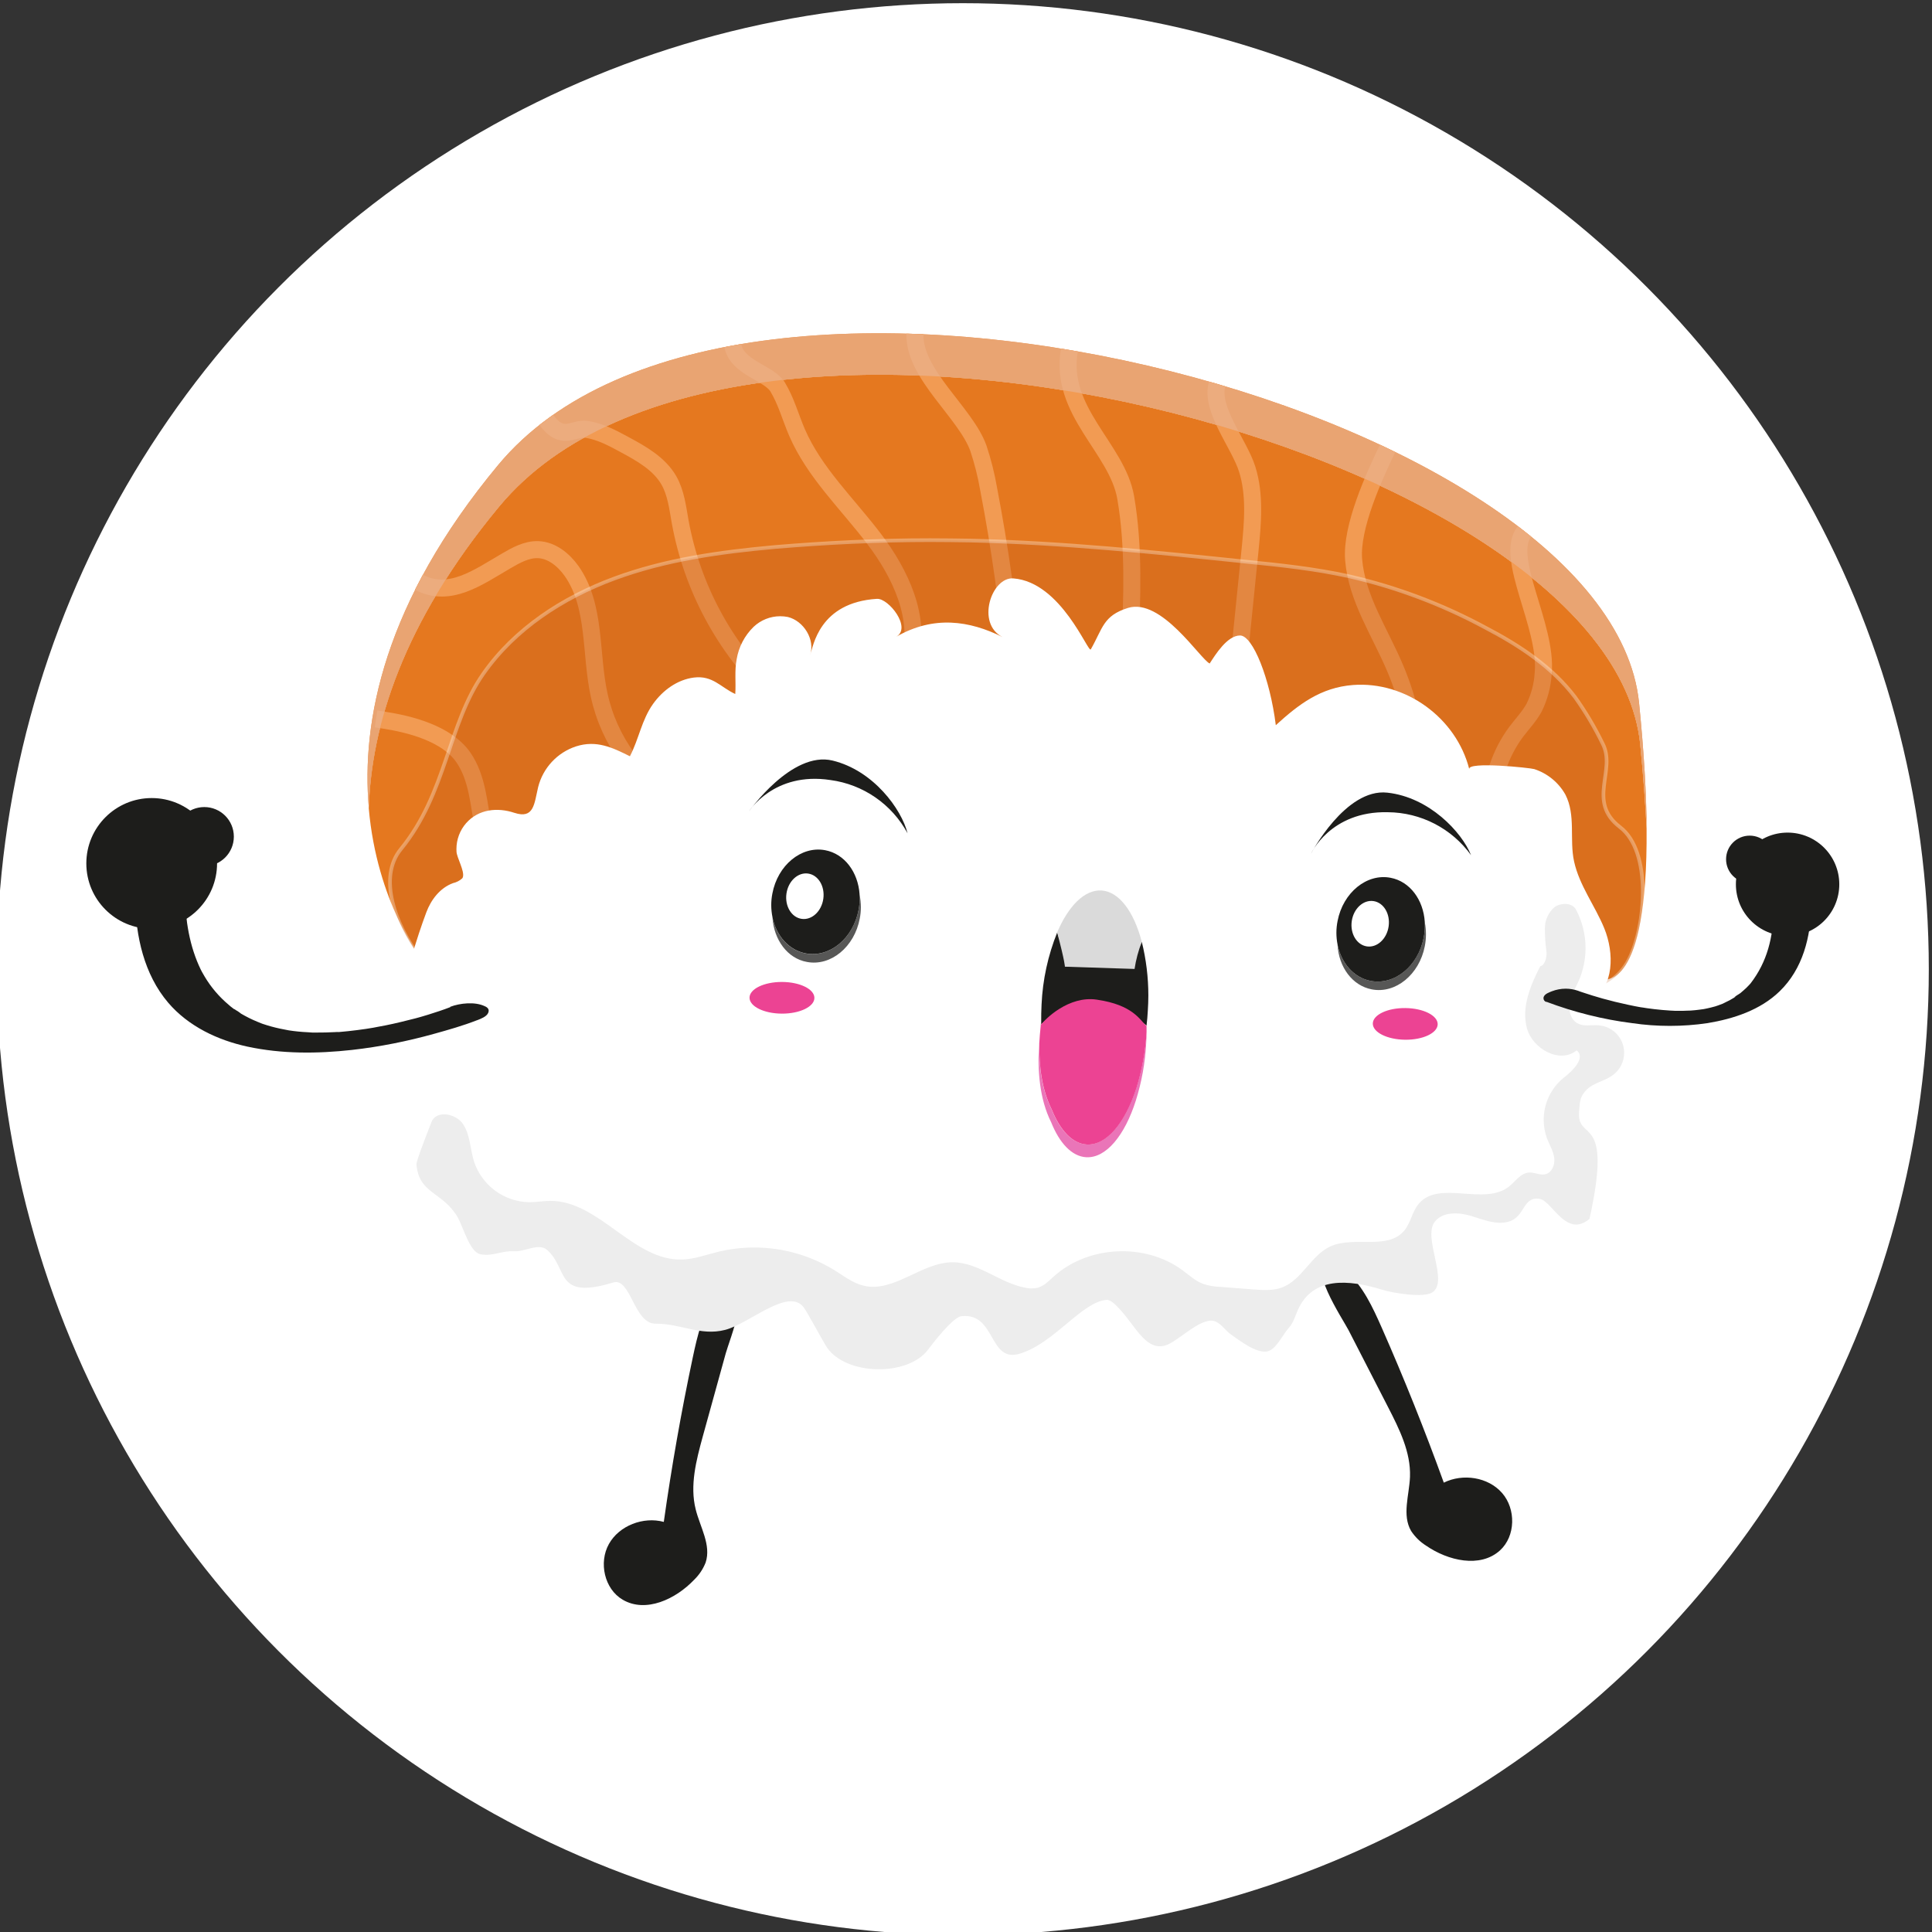 <?xml version="1.0" encoding="UTF-8"?> <!-- Creator: CorelDRAW 2020 (64-Bit) --> <svg xmlns="http://www.w3.org/2000/svg" xmlns:xlink="http://www.w3.org/1999/xlink" xmlns:xodm="http://www.corel.com/coreldraw/odm/2003" xml:space="preserve" width="472px" height="472px" style="shape-rendering:geometricPrecision; text-rendering:geometricPrecision; image-rendering:optimizeQuality; fill-rule:evenodd; clip-rule:evenodd" viewBox="0 0 4720000 4720000"><rect x="0" y="0" width="4720000" height="4720000" fill="#333333" stroke="none"/> <defs> <style type="text/css"> <![CDATA[ .str2 {stroke:white;stroke-width:9000;stroke-miterlimit:22.926;stroke-opacity:0.31} .str0 {stroke:#F29B53;stroke-width:41600;stroke-miterlimit:22.926} .str1 {stroke:#F29B53;stroke-width:41600;stroke-linecap:square;stroke-linejoin:bevel;stroke-miterlimit:22.926} .fil2 {fill:none;fill-rule:nonzero} .fil0 {fill:white} .fil6 {fill:#1D1D1B;fill-rule:nonzero} .fil8 {fill:#575756;fill-rule:nonzero} .fil11 {fill:#DADADA;fill-rule:nonzero} .fil1 {fill:#E5781F;fill-rule:nonzero} .fil10 {fill:#EA75B8;fill-rule:nonzero} .fil9 {fill:#EC4393;fill-rule:nonzero} .fil7 {fill:#EDEDED;fill-rule:nonzero} .fil5 {fill:white;fill-rule:nonzero} .fil3 {fill:#C15D1A;fill-rule:nonzero;fill-opacity:0.31} .fil4 {fill:#EAB18B;fill-rule:nonzero;fill-opacity:0.769} ]]> </style> </defs> <g id="Слой_x0020_1">  <circle class="fil0" cx="2352200" cy="2367800" r="2360000"></circle> <g id="_2146411429888"> <path class="fil1" d="M4007200 1818900c7500,76800 12600,145000 15500,205100 3600,400500 -105700,368000 -105700,368000l-2889200 -51700c0,0 -106800,-135900 -126900,-365500l0 -400c6100,-199000 81600,-451500 318700,-737100 583100,-702100 2715900,-139600 2787600,581600z"></path> <path class="fil1" d="M4004400 1717700c12300,123300 17800,223900 18500,306300 -2900,-60100 -8000,-128300 -15600,-205100 -71600,-721200 -2204400,-1283700 -2787500,-581600 -237100,285600 -312600,538100 -318700,737100 -18600,-211300 36500,-502000 315900,-838300 582900,-702200 2715600,-139800 2787400,581600z"></path> <path class="fil2 str0" d="M1023400 1422600c75100,39300 144700,-12300 212900,-52000 24300,-14200 50500,-28800 78500,-27800 33700,1300 62500,25300 81700,52300 60200,85800 44800,201400 67400,303500 12100,55600 35900,108100 69600,154000"></path> <path class="fil2 str0" d="M1334500 1025800c40600,54800 66000,18000 99100,23200 33100,5200 63500,21500 92700,37400 41200,22200 84300,46500 107700,87000 17400,30400 21500,66300 27700,101200 29000,159500 107500,306200 224400,418600"></path> <path class="fil2 str0" d="M1790300 844300c10100,54600 88600,66400 109600,101200 21000,34800 31300,74100 47300,111200 42600,98200 123000,173900 187800,259200 64900,85200 116400,193900 87300,296900"></path> <path class="fil2 str0" d="M2235300 815700c-3200,98600 124200,192500 155100,279800 10600,32000 19000,65000 24700,98200 27800,144800 48800,291600 60600,439000"></path> <path class="fil2 str0" d="M2612600 855200c-26300,150000 116800,239200 137600,360600 20800,121400 15500,245700 10100,368600"></path> <path class="fil2 str0" d="M2973600 938100c-18100,61100 53800,145700 73400,208200 19700,62600 13500,131700 6900,197800l-45100 445300"></path> <path class="fil2 str0" d="M3390000 1095500c-33700,70200 -89500,192300 -83000,271600 7700,94700 64100,177000 101100,264500 36300,85100 55100,176800 55100,269200 0,2000 0,4100 0,6000"></path> <path class="fil2 str0" d="M3724300 1298300c-50600,64400 56900,231200 45800,346700 -1700,29100 -9300,57600 -22100,83800 -11800,21500 -29100,39600 -43800,59000 -39600,53500 -61000,118300 -61000,184900 0,18500 1700,37000 5000,55200"></path> <path class="fil2 str1" d="M939200 1759600c60200,9300 151700,31700 192700,90600 35100,50600 37700,115400 49500,175600 9600,49000 26200,96700 49000,141100 22300,43200 53700,85800 99800,100700"></path> <path class="fil3 str2" d="M3847800 1703000c25500,35700 48200,73900 67400,113300 34500,65500 -39600,141700 42800,204600 78300,60000 62200,241800 22300,321500 -39900,79800 -118700,81000 -205800,99400 -324300,-144000 -664800,-293200 -992100,-429900 -21700,-10300 -44900,-17600 -68600,-21600 -7300,-500 -14600,-900 -21900,-900 -13500,0 -27100,1100 -40500,3100 -505000,58900 -1010900,149600 -1504500,269600 -47100,11400 -115900,28200 -121300,76400 -59800,-78900 -103100,-194800 -46200,-264100 111300,-135800 115100,-305500 201400,-428400 76700,-109600 193900,-186000 319700,-232500 125900,-46600 259500,-65100 392800,-77100 125500,-10600 252700,-16800 378900,-16800 32600,0 66200,500 98300,1000 225100,5200 449400,28400 673400,51600 84300,8400 169400,17500 252400,35800 116400,26600 229000,69300 334000,126100 82100,43000 161600,95200 217500,168900z"></path> <path class="fil4" d="M4004400 1717700c12300,123300 17800,223900 18500,306300 -2900,-60100 -8000,-128300 -15600,-205100 -71600,-721200 -2204400,-1283700 -2787500,-581600 -237100,285600 -312600,538100 -318700,737100 -18600,-211300 36500,-502000 315900,-838300 582900,-702200 2715600,-139800 2787400,581600z"></path> <path class="fil5" d="M1131000 2142300c4000,-14800 -14900,-47000 -15700,-61400 -200,-2200 -200,-4400 -200,-6600 0,-23300 8400,-45700 23600,-63200 30600,-34700 76900,-39000 118000,-25300 47900,15600 48300,-21500 58000,-62800 11800,-46900 46800,-84600 92800,-99600 49600,-15800 88400,2700 131400,24200 21900,-41700 28600,-88800 56700,-128100 23700,-33100 59000,-59000 99600,-64200 46200,-5700 65600,24000 101100,40200 2000,-28100 -2100,-56400 3400,-84900 5000,-30100 19500,-57800 41300,-79100 17600,-16700 40900,-26000 65100,-26000 6300,0 12500,600 18600,1800 38600,9400 67400,55200 54400,93700 7600,-21800 21900,-129100 163300,-138000 28600,-1700 85800,70900 46900,92800 91800,-53000 179600,-39600 260100,600 -65800,-32800 -26800,-147800 26500,-143300 117100,9000 182900,183900 189000,173300 29400,-51400 29900,-82200 90800,-101200 81700,-25300 176000,124400 199600,135800 14000,-21600 42800,-68300 74100,-68500 31300,-300 73400,105500 87500,219200 55900,-51000 109600,-92100 188700,-98200 128600,-9700 252300,80500 283900,205500 -4900,-19300 149800,-3100 159000,0 32100,10500 59200,32600 75800,62100 26100,50600 9500,109600 21300,163400 12900,59000 51300,108400 73800,163500 24600,60300 24200,142700 -31500,176500 53900,-10200 168600,26700 163500,98000 -2000,14300 -7600,27800 -16200,39200 -29200,44500 -68100,82000 -113500,109600 -5100,2400 -9300,6200 -12200,11000 -1000,2900 -1500,5900 -1500,8900 0,3100 500,6100 1500,9000 13300,60200 22500,116800 18400,178800 -4000,62100 6300,121200 -46800,151100 -53000,29900 -96800,-38900 -124800,-85800 -11400,42700 -48600,73600 -92700,77000 -46600,2900 -92800,-21600 -126500,-51500 35800,12700 76600,177700 -9200,216300 -96600,43600 -126400,9600 -167700,-4600 -29500,-10100 -59000,-24400 -90200,-20300 -74400,9800 -68000,122600 -124400,157300 -71200,43700 -177700,-2900 -205600,-77700 -5200,47000 -54800,80400 -102100,78900 -88800,-3300 -120300,-151800 -217100,-77700 -29100,22200 -50600,54100 -81200,73700 -64500,40600 -163000,5200 -186900,-67400 20100,60900 -235600,144500 -274700,143300 -93700,-4100 -194600,-100400 -144700,-198200 -35700,70000 -180600,104200 -254100,104200 -40400,0 -282600,-50600 -199400,-130500 -56600,54500 -170600,-59000 -203300,-100000 23900,29800 -95400,47000 -123300,31700 -36800,-20200 -60300,-96900 -93200,-139900 -47700,-62300 -137200,-96800 -68900,-192700 7400,-10500 16900,-20300 19300,-32800 3600,-16900 -6500,-33700 -14600,-48900 -65400,-122400 -700,-350900 45600,-475200 11600,-31300 33700,-60100 65200,-71700 8400,-1900 16300,-5900 22700,-11700 800,-1000 1400,-2300 1700,-3600l0 0z"></path> <path class="fil6" d="M1716900 3509400c-15900,58200 -32000,119500 -17300,178000 10800,43500 38500,87300 24300,130000 -6200,15800 -15800,30200 -28100,42100 -45000,47400 -118100,81800 -174500,48700 -44800,-26200 -59000,-90900 -33700,-136100 25200,-45200 84200,-67500 134100,-54000 19000,-134800 42600,-268800 70800,-401800 11300,-53300 24000,-108100 56100,-151700 7500,-11900 18600,-21100 31600,-26300 64500,-20300 400,140100 -7100,167800l-56200 203300z"></path> <path class="fil6" d="M3391000 3437400c27600,53700 55900,110300 53700,170600 -1800,44800 -19900,93400 2700,132200 9400,14300 21800,26600 36300,35700 53700,37200 132500,55700 180800,11900 38400,-34900 39400,-101200 5200,-140300 -34100,-39100 -95900,-48300 -142400,-25300 -46300,-127900 -96800,-254200 -151700,-378700 -22000,-49800 -45700,-101200 -86100,-137300 -9800,-10100 -22500,-16800 -36400,-19300 -67400,-6500 28300,137200 41500,162800l96400 187700z"></path> <path class="fil2" d="M3748400 1879100c-9300,-3300 -163900,-19400 -159000,0 -31800,-125100 -155200,-215100 -283900,-205600 -79100,6000 -132800,47000 -188700,98200 -14100,-113700 -57000,-219200 -87500,-219200 -30400,0 -60100,46900 -74100,68500 -23500,-11400 -118000,-160900 -199600,-135700 -61000,18700 -61400,49500 -90800,101200 -6000,10600 -71800,-164400 -189000,-173400 -53200,-4100 -92300,110900 -26500,143700 -80500,-40100 -168600,-53600 -260000,-600 38700,-22100 -18300,-94800 -47000,-92700 -141500,8400 -155700,116000 -163400,137900 13500,-38600 -15700,-84300 -54300,-93800 -6100,-1200 -12400,-1800 -18600,-1800 -24200,0 -47500,9300 -65100,25900 -21800,21300 -36300,49100 -41300,79200 -5500,28500 -1300,56800 -3400,85000 -35500,-16300 -54800,-46100 -101100,-40300 -40300,5000 -75900,31200 -99700,64200 -28000,39300 -34700,86400 -56600,128100 -43100,-21500 -81800,-40000 -131400,-24200 -46000,15000 -81100,52700 -92800,99600 -9700,41300 -10100,78400 -57900,62800 -41400,-13600 -87800,-9300 -118000,25300 -15300,17600 -23700,40100 -23700,63400 0,2200 100,4400 200,6600 800,14300 19700,46400 15700,61200 -400,1500 -1000,2900 -1900,4100 -6600,5700 -14400,9700 -22800,11600 -31300,11700 -53600,40500 -65300,71800 -45900,123800 -110800,352700 -45500,474800 8400,15300 18100,31800 14700,48900 -2500,12500 -12000,22300 -19300,32700 -68200,95900 21100,130400 68800,192700 32800,43000 56500,119800 93300,139900 27700,15100 145700,-1600 123600,-31100 33300,41100 146600,153800 202900,99400 -83200,80200 159000,130600 199600,130500 73400,0 218200,-34200 253900,-104200 -49800,97900 51200,193900 144800,198200 39000,1600 295000,-81900 274600,-143300 24000,72300 122300,107700 186800,67400 31100,-19500 52200,-51500 81500,-73600 96600,-73700 128200,74300 216900,77600 47300,1500 97000,-31900 102100,-78800 27900,74800 134900,121400 205600,77600 56500,-34600 50000,-147500 124400,-157200 30900,-4100 60700,10100 90200,20200 41600,14300 71200,48300 167800,4700 75900,-33800 52900,-167100 21500,-206100 -4200,-3300 -8400,-6700 -12300,-10200 5000,2200 9300,5700 12300,10200 32500,25200 73100,43900 114100,41300 44300,-3300 81700,-34200 93200,-77100 27900,47000 72700,115300 124800,85800 52100,-29500 42700,-89800 46700,-151000 4000,-61200 -5100,-118800 -18500,-178800 -900,-2900 -1400,-6000 -1400,-9000 0,-3100 500,-6200 1500,-9100 2900,-4600 7200,-8400 12200,-10800 45500,-27800 84400,-65400 113500,-110000 8700,-11500 14200,-25000 16100,-39200 5300,-71300 -109600,-108200 -163400,-98100 55800,-33700 56000,-116100 31500,-176500 -22500,-55000 -60900,-104500 -73900,-163400 -11700,-53600 4900,-113000 -21300,-163400 -16500,-29500 -43600,-51700 -75800,-62000l0 0zm184300 579200c-7600,17500 -18000,33800 -21700,52600 -3700,18800 1300,40800 17800,50500 16400,9700 34900,3800 52700,5500 35200,2700 62300,32000 62300,67200 0,21700 -10400,42100 -28000,54800 -19500,14400 -46000,18000 -63200,35000 -17200,16900 -20600,40100 -22900,62800 -1800,18500 -2800,37400 -2800,56100 0,62200 10200,124100 29900,183000 -30900,4800 -54000,-31300 -85000,-35900 -41600,-6100 -69300,44100 -109600,56400 -30500,9200 -62500,-4700 -92700,-13800 -30200,-9100 -69400,-10800 -88700,14600 -29800,38900 9300,110500 -31600,137400 -21600,14200 -49900,3500 -74600,-4200 -84300,-26000 -191600,800 -227600,81300 -6800,15100 -11200,32200 -22400,44400 -15600,16900 -40100,21100 -62700,24300 -27100,3800 -57200,7000 -79400,-9000 -12800,-9000 -21400,-23500 -35400,-30500 -32200,-15700 -66700,15700 -88700,44000 -55500,-5500 -107100,-31200 -145000,-72200 -9700,-10500 -19600,-22700 -33800,-25300 -1700,-100 -3400,-200 -5100,-200 -5400,0 -10800,800 -15900,2400 -53100,12900 -104300,33400 -151700,60600 -28300,16200 -56800,35200 -89300,37500 -1500,100 -3100,100 -4600,100 -39000,0 -74100,-24000 -88100,-60400 -10800,-5200 -22700,-7900 -34700,-7900 -18200,0 -35900,6200 -50100,17600 -15000,13500 -23500,32800 -35500,48900 -49800,67500 -167500,64000 -213600,-5400 -8400,-12700 -14500,-26500 -23500,-38600 -37200,-49700 -111300,-53000 -171500,-37500 -60100,15500 -118000,45500 -179800,45900 -121500,900 -211500,-105400 -303500,-184900 -20900,-18000 -44600,-35900 -72200,-37600 -30100,-1800 -59600,16000 -88900,9400 -26200,-5900 -44300,-29400 -58000,-52500 -37100,-62600 -59600,-133000 -65600,-205500 -400,-2900 -600,-5700 -600,-8600 0,-6200 1000,-12300 2900,-18200 12100,-29400 60100,-20500 77400,6200 17300,26700 16800,60800 26500,91300 19400,58200 73500,97800 134800,98900 16900,0 34300,-3200 51700,-3300 119700,0 202300,147200 322000,143300 29900,-1000 58400,-11700 87500,-18800 28900,-7000 58600,-10600 88400,-10600 69600,0 138000,19500 197100,56100 22400,14200 44300,31000 70000,37200 74200,17800 141600,-57300 217900,-57200 63200,0 115400,51100 177700,62200 4900,1200 9900,1700 14900,1700 5000,0 10000,-500 14900,-1700 15600,-4400 27300,-16800 39300,-27600 84300,-75900 223200,-82500 314600,-15000 16900,12300 32200,27000 51800,33700 13000,4100 26700,6500 40400,6800l81700 6300c23200,1700 47100,3300 68800,-4700 49100,-18200 71000,-79000 118800,-100600 57500,-26000 139500,10000 179900,-38300 16000,-18800 19300,-45900 35000,-65000 49200,-60300 160200,5500 221100,-42800 15900,-12700 28400,-32800 48600,-34200 13600,-1100 26900,7300 40200,4200 16300,-3800 24000,-23900 21600,-40500 -2300,-16600 -11500,-31400 -17600,-47000 -44400,-22500 -72400,-68100 -72400,-117900 0,-34200 13200,-67100 36900,-91700 22900,-17700 54700,-49000 32100,-67400 -40700,33700 -107800,-3300 -121600,-54200 -13700,-50900 8400,-104300 32600,-151300 11300,-1800 16100,-22000 15400,-33800 -2700,-19300 -4100,-39000 -4100,-58500 0,-100 0,-400 0,-500 100,-19800 8800,-38800 23800,-51800 15800,-11700 42900,-12000 52200,5300 15500,29100 23600,61500 23600,94400 0,27800 -5800,55300 -16900,80700l75800 62000z"></path> <path class="fil5" d="M3536800 2990300c5000,2100 9300,5600 12300,10100 -4200,-3200 -8400,-6600 -12300,-10100z"></path> <path class="fil5" d="M3850200 2222100c15300,29000 23400,61300 23400,94000 0,27600 -5700,54900 -16700,80200 -7700,17400 -18100,33700 -21800,52500 -3700,18800 1400,40900 17800,50600 16400,9700 34900,3800 52800,5500 35100,2700 62200,32000 62200,67200 0,21700 -10400,42100 -28000,54700 -19500,14500 -46000,18100 -63200,35000 -17100,17000 -20600,40200 -22900,62800 -1700,18600 -2700,37500 -2700,56100 0,62200 10100,124100 29800,183000 -30900,4800 -54000,-31200 -84900,-35900 -41700,-6000 -69400,44100 -109600,56400 -30500,9200 -62600,-4600 -92700,-13700 -30200,-9100 -69400,-10800 -88800,14600 -29800,38800 9300,110500 -31500,137400 -21600,14100 -49900,3400 -74600,-4200 -84300,-26100 -191700,700 -227600,81200 -6900,15200 -11300,32200 -22500,44400 -15600,16900 -40100,21100 -62700,24300 -27000,3900 -57100,7000 -79400,-8900 -12700,-9000 -21400,-23500 -35400,-30500 -32200,-15800 -66700,15600 -88700,44000 -55400,-5500 -107100,-31300 -145000,-72200 -9600,-10600 -19600,-22700 -33700,-25300 -1700,-200 -3500,-300 -5200,-300 -5400,0 -10700,800 -15800,2500 -53200,12900 -104400,33400 -151800,60600 -28300,16200 -56800,35200 -89200,37500 -1500,100 -3100,100 -4700,100 -39000,0 -74000,-24000 -88000,-60500 -10900,-5200 -22700,-7900 -34700,-7900 -18200,0 -35900,6300 -50100,17600 -15100,13600 -23600,32900 -35600,49000 -49800,67400 -167400,64000 -213500,-5500 -8500,-12600 -14500,-26400 -23600,-38600 -37100,-49600 -111200,-52900 -171400,-37400 -60200,15500 -118000,45400 -179900,45800 -121500,1000 -211400,-105300 -303500,-184800 -20900,-18100 -44600,-35900 -72200,-37600 -30000,-1800 -59600,15900 -88900,9300 -26200,-5900 -44200,-29400 -58000,-52500 -37100,-62600 -59500,-132900 -65500,-205500 -500,-2800 -700,-5700 -700,-8500 0,-6200 1000,-12400 2900,-18200 12100,-29400 60100,-20600 77400,6100 17300,26800 16900,60900 26500,91300 19500,58200 73500,97900 134900,98900 16800,0 34300,-3200 51600,-3300 119700,0 202400,147300 322100,143300 29900,-1000 58400,-11700 87500,-18800 28800,-7000 58600,-10500 88300,-10500 69600,0 138000,19400 197100,56000 22500,14200 44300,31100 70100,37200 74100,17900 141500,-57200 217800,-57100 63200,0 115400,51100 177700,62200 4900,1100 9900,1700 14900,1700 5100,0 10100,-600 15000,-1700 15600,-4500 27300,-16900 39200,-27700 84300,-75800 223300,-82400 314600,-15000 16900,12300 32200,27100 51800,33800 13100,4100 26700,6400 40500,6800l81600 6200c23200,1800 47100,3400 68800,-4600 49200,-18200 71100,-79000 118900,-100700 57500,-25900 139400,10100 179900,-38200 15900,-18800 19300,-45900 34900,-65000 49300,-60300 160200,5500 221200,-42900 15800,-12600 28400,-32700 48500,-34200 13600,-1000 27000,7400 40200,4200 16400,-3800 24000,-23800 21700,-40400 -2400,-16600 -11600,-31400 -17600,-47100 -5300,-14400 -8000,-29800 -8000,-45300 0,-39600 17700,-77100 48300,-102200 22900,-17700 54700,-49000 32100,-67400 -40700,33700 -107800,-3300 -121600,-54200 -13700,-50900 8500,-104300 32600,-151300 11300,-1800 16100,-22000 15400,-33800 -2700,-19300 -4100,-39000 -4100,-58500 0,-100 0,-400 0,-500 100,-19800 8800,-38800 23800,-51800 15800,-10800 42900,-11000 52200,6200z"></path> <path class="fil7" d="M3850200 2222100c15300,29000 23400,61300 23400,94000 0,27600 -5700,54900 -16700,80200 -7700,17400 -18100,33700 -21800,52500 -3700,18800 1400,40900 17800,50600 16400,9700 34900,3800 52800,5500 35100,2700 62200,32000 62200,67200 0,21700 -10400,42100 -28000,54700 -19500,14500 -46000,18100 -63200,35000 -17100,17000 -16800,29000 -18700,51600 -8000,80500 84300,-1400 25200,264400 -57300,48100 -91100,-44300 -122000,-49000 -41700,-6100 -34500,43200 -74700,55500 -30500,9200 -62600,-4700 -92700,-13800 -30200,-9100 -69400,-10800 -88800,14600 -29800,38900 35300,145300 -5600,172200 -21500,14300 -97200,1500 -121900,-6200 -84200,-26000 -170200,-32000 -206400,48500 -6800,15100 -11200,32200 -22400,44400 -15600,16800 -31400,54600 -54000,57800 -27000,3800 -65900,-26500 -88100,-42100 -12800,-9100 -21400,-23600 -35400,-30500 -32200,-15800 -85500,41300 -118100,55500 -50500,21900 -77900,-43200 -115300,-83800 -9600,-10500 -23200,-25300 -33700,-25300 -60500,4100 -127300,105200 -212200,131400 -77200,24000 -58200,-101100 -143300,-91400 -20100,2200 -68800,64800 -80800,81000 -49700,67400 -201900,64000 -248000,-5500 -8400,-12600 -47300,-85100 -56300,-97100 -37200,-49700 -131900,39400 -192000,55000 -60200,15600 -108400,-15700 -170500,-15200 -52300,0 -60200,-113600 -102800,-100600 -143300,43800 -109500,-33700 -161500,-79500 -20900,-18000 -53700,4900 -81400,3200 -30000,-1800 -53000,13700 -82200,7100 -26200,-5900 -41700,-67900 -55500,-91000 -37000,-62300 -94300,-56100 -100200,-128400 -700,-9000 33700,-95400 36900,-103900 12100,-29400 60200,-20500 77400,6200 17300,26700 16900,60800 26500,91300 19500,58200 73500,97800 134900,98900 16800,0 34300,-3200 51700,-3300 119700,0 202300,147200 322000,143300 29900,-1000 58400,-11700 87500,-18800 28900,-7000 58600,-10600 88300,-10600 69700,0 138000,19500 197100,56100 22500,14100 44300,31000 70100,37200 74100,17800 141500,-57300 217800,-57200 63200,0 115400,51100 177700,62200 4900,1200 9900,1700 15000,1700 5000,0 10000,-500 14900,-1700 15600,-4400 27300,-16800 39300,-27600 84300,-75900 223200,-82500 314600,-15000 16800,12300 32200,27000 51700,33700 13100,4100 26700,6500 40500,6800l81600 6300c23200,1700 47200,3300 68800,-4700 49200,-18200 71100,-79000 118900,-100600 57500,-26000 139400,10000 179900,-38300 15900,-18800 19300,-45900 35000,-65000 49200,-60300 160100,5500 221100,-42800 15800,-12700 28400,-32800 48500,-34200 13600,-1100 27000,7300 40200,4200 16400,-3800 24100,-23900 21700,-40500 -2400,-16600 -11500,-31300 -17600,-47000 -5300,-14600 -8100,-30000 -8100,-45600 0,-39600 17800,-77200 48500,-102300 22900,-17700 54700,-49000 32100,-67400 -40700,33700 -107800,-3300 -121600,-54200 -13700,-50900 8500,-104300 32600,-151300 11300,-1800 16100,-22000 15400,-33800 -2700,-19300 -4100,-39000 -4100,-58500 0,-100 0,-400 0,-500 100,-19800 8800,-38800 23800,-51800 15800,-10800 42900,-11000 52200,6200z"></path> <path class="fil8" d="M3480900 2253200c1900,9600 2800,19400 2800,29200 0,9800 -900,19600 -2800,29200 -13500,69500 -71500,116800 -129600,105500 -47600,-9100 -80600,-54500 -83600,-108800 9200,44800 39500,80100 80900,88100 58100,11200 116100,-36000 129500,-105600 2000,-9900 3000,-20000 3000,-30100 0,-2500 -100,-5000 -200,-7500l0 0z"></path> <path class="fil6" d="M3397400 2144500c-58100,-11300 -116200,36000 -129600,105500 -1900,9500 -2900,19200 -2900,28900 0,9700 1000,19400 2900,29000l0 400c9200,44700 39400,80100 80800,88100 58200,11200 116200,-36000 129600,-105700 1900,-10000 2800,-19900 2800,-29800 0,-2700 -100,-5400 -200,-8100 -100,-2600 0,-500 0,-600 -3400,-53700 -36100,-98700 -83400,-107700z"></path> <ellipse class="fil5" transform="matrix(0.039 -0.267 0.267 0.039 3.34748E+06 2.25677E+06)" rx="207300" ry="168600"></ellipse> <path class="fil8" d="M2100000 2185600c2100,9900 3200,20200 3200,30400 0,9400 -900,18700 -2700,27900 -13000,69600 -70800,117200 -129000,106200 -47600,-8400 -80800,-54100 -84300,-108300 9400,44700 39900,79800 81300,87600 58200,10900 115900,-36600 129000,-106300 1900,-9500 2800,-19200 2800,-28800 0,-2900 -100,-5900 -300,-8700l0 0z"></path> <path class="fil6" d="M2015900 2077100c-58200,-11000 -116100,36600 -129000,106200 -1800,9200 -2700,18500 -2700,27900 0,10100 1100,20100 3100,30000 0,100 -100,100 -100,200 0,100 100,100 100,200 9400,44700 39900,79800 81300,87600 58200,11000 115900,-36600 129000,-106300 1800,-9200 2700,-18700 2700,-28100 0,-3100 -200,-6300 -300,-9400 -200,-3100 0,-500 0,-700 -3700,-53900 -36600,-98700 -84100,-107600z"></path> <ellipse class="fil5" transform="matrix(0.038 -0.267 0.267 0.038 1.96638E+06 2.1895E+06)" rx="207300" ry="168600"></ellipse> <path class="fil6" d="M1829500 1982600c0,0 104500,-148700 204500,-124500 99900,24200 168500,118800 183200,177700 -38300,-71000 -108400,-119400 -188300,-130100 -138500,-21300 -199400,76900 -199400,76900z"></path> <path class="fil6" d="M3202600 2086000c0,0 84200,-160800 186700,-149500 102600,11200 182100,96400 204600,152800 -47200,-65500 -122800,-104500 -203500,-105000 -140300,-3300 -187800,101700 -187800,101700z"></path> <ellipse class="fil9" transform="matrix(0.001 -0.27 0.27 0.001 1.9104E+06 2.43768E+06)" rx="143300" ry="293500"></ellipse> <ellipse class="fil9" transform="matrix(0.003 -0.27 0.27 0.003 3.43311E+06 2.50145E+06)" rx="143300" ry="293500"></ellipse> <path class="fil10" d="M2801000 2521500c0,8900 0,17900 -800,27200 -2500,47500 -11000,94700 -25300,140100 -27100,85200 -72700,141100 -121300,138400 -35100,-2100 -65100,-34400 -85600,-85500 -28300,-56800 -33700,-125700 -29400,-191400 -500,55900 6600,112500 30600,160200 20400,51100 50500,83500 85500,85500 48600,2800 94200,-53100 121400,-138300 13900,-44000 22300,-90100 24900,-136200l0 0z"></path> <path class="fil6" d="M2789500 2301000c10600,42700 16000,86900 16000,131000 0,12300 -500,24700 -1300,37000 -600,12300 -1700,24500 -3100,36400 100,200 100,400 100,600 0,200 0,400 -100,600 0,-200 0,-400 0,-500 0,-200 0,-300 0,-500 -16100,-14000 -98100,-63400 -135400,-63100 -32700,0 -112300,47000 -122000,60600 0,-1700 0,-3600 0,-5400 0,-14300 0,-28900 900,-43700 2700,-60400 15700,-120100 38300,-176200 19500,73800 56900,45600 100600,48200 41000,2400 78400,39500 106000,-25000z"></path> <path class="fil9" d="M2801100 2505400c0,1700 0,3600 0,5500 0,3600 0,6900 0,10600 -2500,46200 -10800,92100 -24600,136300 -27300,85200 -72900,141100 -121400,138300 -35000,-2000 -65100,-34400 -85600,-85500 -23900,-47800 -31100,-104400 -30500,-160200 -100,-300 -100,-500 -100,-800 0,-200 0,-500 100,-700 800,-14400 2100,-28700 3500,-42200l0 -1000c0,-2400 500,-4700 800,-7000l0 -500c0,1800 0,3700 0,5400 9700,-13600 67400,-71600 136300,-61400 89000,13000 105000,49900 121100,63900 0,200 0,300 0,500 0,200 0,300 0,500 300,-500 400,-1000 400,-1600 0,0 0,-100 0,-100l0 0z"></path> <path class="fil11" d="M2789500 2301000c-8300,21300 -14300,43600 -17700,66200l-170200 -5500c0,0 600,-10100 -18900,-83800 27600,-64600 66900,-104700 108100,-102400 43500,2700 79300,51900 98700,125500z"></path> <path class="fil6" d="M1100300 2460400c-17900,7000 -36300,12900 -54500,18600l-13700 4100 -6800 2000 5700 -1600c-10900,3100 -21700,6000 -32500,8500 -25300,6500 -50600,12300 -76500,16800l-9800 1900 -5300 900c-10700,2000 14900,-2500 8400,-1400l-20900 3400c-14600,2100 -29300,4100 -44000,5600 -7600,800 -15200,1600 -22900,2200l-5000 0c-10600,800 11900,-900 8500,-600l-12500 700c-15300,800 -30600,1200 -45900,1100l-10900 0 -5900 0c-9500,0 14600,600 7400,0 -7300,-700 -15600,-900 -23400,-1500 -7700,-500 -15400,-1400 -23100,-2300l-10600 -1500 -4900 -700c-10000,-1500 5700,1000 4700,700 -14800,-2700 -29500,-5700 -43900,-9700 -7200,-2000 -14400,-4300 -21600,-6700 -5800,-1800 11100,4100 3300,1200l-4500 -1700c-3700,-1400 -7400,-2900 -11100,-4500 -13500,-5500 -26600,-12200 -39200,-19500 -5500,-4500 -11600,-8400 -18000,-11700 6500,2000 4500,3300 1000,700l-4400 -3400c-3000,-2200 -5900,-4500 -8500,-7000 -23400,-19500 -43400,-43000 -59000,-69200 -4300,-7100 -8400,-14500 -12000,-21900l3000 5900c-28300,-57800 -38200,-122400 -39300,-186200 0,-8400 -14400,-12800 -19800,-14300 -8600,-1900 -17400,-2900 -26200,-2900 -5800,0 -11700,400 -17600,1300 -14600,1300 -29000,5400 -42100,12000 -7000,4200 -16000,9300 -15800,18700 1500,88900 21700,182000 80800,251300 49200,57600 120800,91500 193900,107300 83700,18000 170400,17400 255100,8000 67700,-7600 135100,-21100 200700,-39400 35000,-9700 70400,-19800 104300,-33000l1300 -400c7800,-3000 22200,-8400 26200,-17300 4100,-8800 -1300,-13900 -8400,-16800 -23800,-11400 -60400,-7500 -84300,1600l500 700z"></path> <path class="fil6" d="M3777900 2447400c67500,25400 138100,43200 209600,52200 30300,4500 61200,6700 91900,6700 30800,0 61700,-2200 92000,-6700 63700,-10500 129100,-31900 176400,-77800 56700,-55000 75900,-132700 77300,-209500 0,-6100 -11100,-9800 -15000,-10800 -6500,-1500 -13100,-2200 -19800,-2200 -4500,0 -9000,300 -13400,1000 -11800,1600 -43600,6200 -43900,23200 -1100,65900 -15200,125900 -56400,179200 -3600,4600 3700,-3900 0,0l-3300 3600c-2300,2500 -4600,4700 -6800,7000 -4700,4600 -9600,8500 -14500,12800 -2800,2300 -14500,8500 -15600,11300 700,-1900 6400,-3800 2800,-1800l-4000 2500 -9600 5600c-5400,2800 -11100,5300 -16900,8400 -4100,2100 9900,-4000 3900,-1700l-4500 1900 -10400 3900 -9200 3100c-11100,3300 6600,-1800 1400,-500 -6800,1900 -13600,3600 -20600,5100l-9600 1900c17900,-3800 6600,-1200 2400,-500 -7100,1100 -14300,1900 -21400,2700l-10000 800c-5900,500 14700,-800 2400,0 -7300,0 -14500,600 -21800,700 -7200,100 -12200,0 -18300,0 -4000,0 -16900,-1000 -500,0l-11700 -600c-13100,-800 -26300,-2000 -39300,-3500 -5900,-700 -11800,-1500 -17700,-2300l-9400 -1500c-2100,0 -13900,-2200 -6100,-900l-4300 -700 -9100 -1700c-5800,-1100 -11700,-2300 -17500,-3600 -20900,-4400 -41600,-9500 -62200,-15200 -16400,-4700 -32800,-9600 -48900,-15100 -3500,-1200 -14200,-5200 -500,0l-5900 -2100 -4600 -1800c-9700,-3300 -19900,-5100 -30200,-5100 -11500,0 -22900,2200 -33600,6300 -6800,2800 -16800,6100 -19900,13200 -500,1200 -800,2500 -800,3800 0,4300 2900,8100 7100,9200l0 -500z"></path> <circle class="fil6" cx="370600" cy="2109400" r="159700"></circle> <circle class="fil6" cx="499100" cy="2043900" r="72200"></circle> <circle class="fil6" cx="4274600" cy="2099200" r="57700"></circle> <circle class="fil6" cx="4367200" cy="2160400" r="126300"></circle> </g> </g> </svg> 